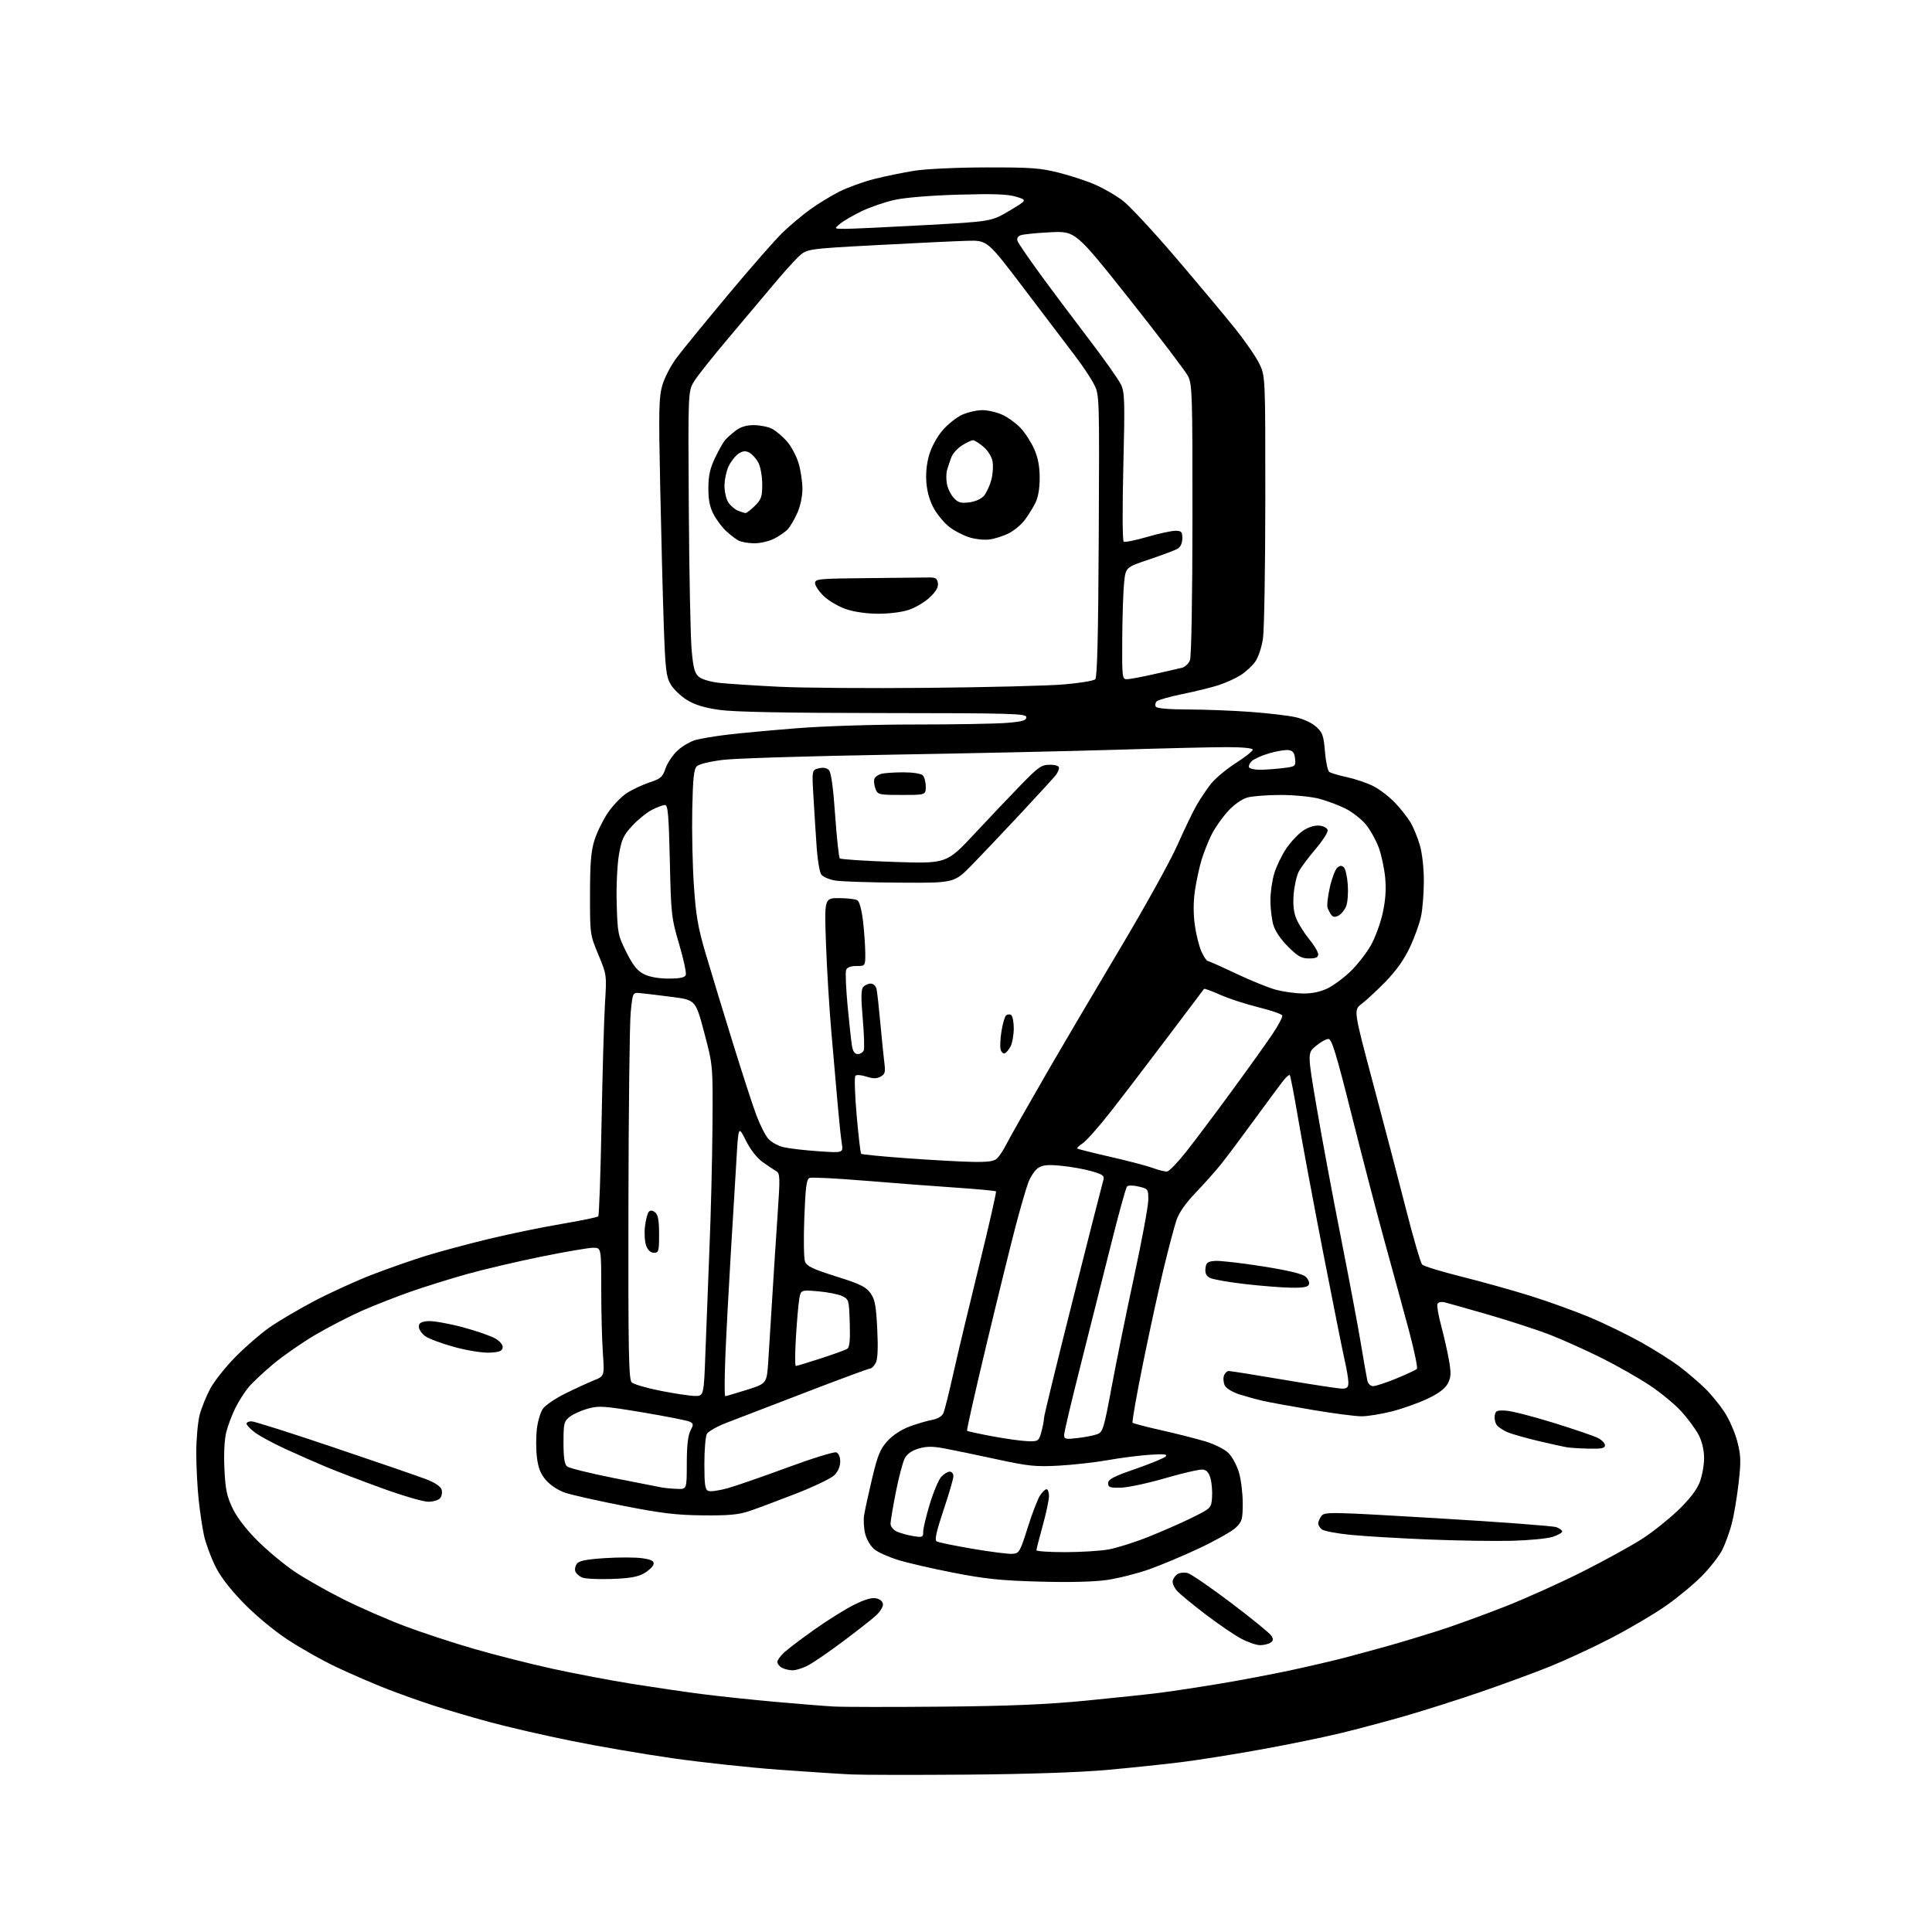 <?xml version="1.0" encoding="UTF-8" standalone="no"?>
<svg 
  version="1.1" 
  xmlns="http://www.w3.org/2000/svg" 
  xmlns:xlink="http://www.w3.org/1999/xlink" 
  xmlns:svg="http://www.w3.org/2000/svg"
  xmlns:rdf="http://www.w3.org/1999/02/22-rdf-syntax-ns#"
  xmlns:cc="http://creativecommons.org/ns#"
  xmlns:dc="http://purl.org/dc/elements/1.1/"
  viewBox="0 0 768 768"
  width="768"
  height="768"
>
<style>svg {background-color: white; }</style>"
<path stroke="none" fill="black" fill-rule="evenodd" d="M384.50,705.44C363.60,705.60 342.90,705.57 338.50,705.37C334.10,705.18 321.05,704.32 309.50,703.48C297.95,702.63 279.05,700.59 267.50,698.95C255.95,697.30 237.72,694.18 227.00,692.00C216.28,689.83 201.65,686.46 194.50,684.51C187.35,682.56 177.22,679.58 172.00,677.87C166.78,676.17 158.45,673.20 153.50,671.26C148.55,669.33 139.81,665.55 134.08,662.86C128.34,660.17 119.34,655.10 114.06,651.59C108.39,647.82 101.16,641.76 96.36,636.76C90.84,631.00 87.29,626.26 85.24,621.90C83.59,618.38 81.73,613.25 81.12,610.50C80.50,607.75 79.55,601.45 79.01,596.50C78.46,591.55 78.02,583.00 78.02,577.50C78.02,572.00 78.64,565.18 79.39,562.35C80.15,559.52 82.06,554.82 83.63,551.91C85.21,549.01 89.65,543.41 93.50,539.49C97.35,535.56 103.43,530.28 107.01,527.75C110.60,525.23 118.70,520.45 125.01,517.13C131.33,513.82 141.68,509.11 148.00,506.67C154.32,504.23 164.01,500.84 169.52,499.15C175.03,497.45 186.22,494.45 194.38,492.48C202.54,490.51 215.51,487.84 223.19,486.54C230.88,485.24 237.45,483.88 237.81,483.53C238.16,483.17 238.75,466.54 239.12,446.57C239.49,426.60 240.10,405.14 240.49,398.88C241.19,387.53 241.18,387.48 237.86,379.50C234.54,371.55 234.52,371.40 234.54,355.50C234.55,343.12 234.95,338.26 236.30,334.01C237.25,330.99 239.60,326.16 241.52,323.27C243.43,320.39 246.81,316.83 249.03,315.36C251.24,313.90 255.34,311.96 258.14,311.04C262.63,309.58 263.38,308.92 264.57,305.44C265.31,303.27 267.47,300.06 269.38,298.31C271.28,296.56 274.56,294.66 276.67,294.10C278.78,293.55 284.32,292.63 289.00,292.06C293.68,291.49 305.97,290.35 316.33,289.52C327.29,288.63 347.18,288.00 363.93,288.00C379.75,288.00 396.14,287.71 400.35,287.35C406.43,286.84 408.00,286.38 408.00,285.10C408.00,283.65 402.63,283.50 351.25,283.45C312.59,283.42 291.79,283.02 286.01,282.20C280.00,281.35 276.23,280.19 273.06,278.24C270.61,276.72 267.69,273.92 266.58,272.01C264.81,268.99 264.47,266.04 263.86,248.53C263.48,237.51 262.84,212.75 262.44,193.50C261.80,162.71 261.90,157.84 263.33,153.00C264.23,149.97 266.83,145.03 269.13,142.00C271.42,138.97 280.62,127.72 289.57,117.00C298.51,106.28 308.23,95.20 311.17,92.38C314.10,89.57 319.00,85.46 322.05,83.25C325.11,81.04 330.33,77.85 333.66,76.17C336.99,74.49 343.27,72.22 347.61,71.13C351.95,70.04 359.10,68.57 363.50,67.87C368.03,67.15 380.40,66.57 392.00,66.55C409.90,66.51 413.59,66.79 421.10,68.70C425.83,69.90 432.28,72.04 435.45,73.44C438.62,74.84 443.38,77.58 446.05,79.53C448.71,81.49 458.26,91.73 467.28,102.29C476.30,112.86 486.90,125.52 490.84,130.44C494.78,135.35 499.13,141.63 500.50,144.38C503.00,149.39 503.00,149.39 502.98,198.45C502.97,225.43 502.55,250.31 502.06,253.74C501.54,257.31 500.22,261.28 498.97,263.04C497.77,264.73 495.15,267.14 493.14,268.40C491.14,269.66 487.25,271.43 484.50,272.33C481.75,273.23 475.30,274.83 470.16,275.87C465.02,276.92 460.36,278.24 459.80,278.80C459.24,279.36 459.08,280.31 459.45,280.91C459.87,281.60 464.64,282.01 472.31,282.03C479.01,282.05 490.12,282.47 497.00,282.98C503.88,283.49 511.91,284.42 514.85,285.06C517.98,285.73 521.43,287.31 523.15,288.85C525.74,291.18 526.16,292.37 526.69,298.75C527.02,302.73 527.79,306.37 528.39,306.83C529.00,307.29 532.20,308.25 535.50,308.95C538.80,309.66 543.52,311.27 546.00,312.54C548.48,313.80 552.34,316.78 554.60,319.17C556.85,321.55 559.62,325.07 560.75,327.00C561.88,328.93 563.53,332.94 564.40,335.93C565.33,339.09 566.00,345.04 566.00,350.13C566.00,354.96 565.51,361.29 564.90,364.20C564.30,367.12 562.26,372.75 560.38,376.72C558.09,381.55 554.88,386.05 550.73,390.28C547.30,393.77 543.05,397.72 541.27,399.06C538.04,401.50 538.04,401.50 545.91,431.00C550.24,447.23 556.13,469.73 558.99,481.00C561.86,492.27 564.72,502.03 565.35,502.69C565.98,503.34 573.02,505.50 581.00,507.49C588.98,509.48 601.25,512.91 608.29,515.11C615.32,517.31 625.90,521.12 631.79,523.58C637.68,526.04 646.97,530.56 652.44,533.61C657.90,536.67 664.88,541.10 667.94,543.46C671.00,545.81 675.40,549.58 677.72,551.84C680.04,554.09 683.51,558.31 685.43,561.22C687.36,564.12 689.68,569.42 690.60,573.00C692.05,578.64 692.12,580.85 691.11,589.65C690.47,595.23 689.26,602.43 688.42,605.64C687.58,608.85 685.91,613.50 684.70,615.96C683.49,618.42 679.80,623.17 676.50,626.51C673.20,629.85 666.68,635.24 662.00,638.49C657.33,641.73 647.66,647.43 640.50,651.14C633.35,654.85 622.35,659.95 616.07,662.48C609.78,665.00 597.43,669.54 588.64,672.56C579.84,675.59 566.46,679.84 558.91,682.03C551.35,684.21 539.62,687.34 532.83,688.98C526.05,690.62 511.95,693.51 501.50,695.40C491.05,697.30 476.88,699.56 470.00,700.43C463.12,701.30 449.62,702.72 440.00,703.58C428.98,704.56 408.44,705.25 384.50,705.44zM374.50,678.42C401.18,678.18 415.94,677.56 431.50,676.05C443.05,674.92 456.32,673.52 461.00,672.92C465.68,672.33 476.25,670.73 484.50,669.36C492.75,668.00 505.57,665.57 513.00,663.98C520.42,662.38 530.10,660.13 534.50,658.97C538.90,657.81 546.55,655.73 551.50,654.35C556.45,652.97 565.45,650.26 571.50,648.33C577.55,646.40 589.48,642.08 598.00,638.74C606.52,635.40 620.70,629.01 629.50,624.55C638.30,620.09 648.87,614.26 652.98,611.59C657.10,608.92 663.49,603.81 667.20,600.24C671.66,595.93 674.53,592.19 675.68,589.16C676.64,586.65 677.42,582.32 677.40,579.54C677.38,576.42 676.57,572.96 675.27,570.45C674.11,568.22 671.06,564.06 668.49,561.20C665.92,558.35 660.15,553.58 655.66,550.61C651.17,547.64 642.55,542.75 636.50,539.74C630.45,536.73 621.45,532.68 616.50,530.74C611.55,528.79 600.52,525.18 592.00,522.71C583.48,520.24 575.46,517.98 574.19,517.68C572.83,517.37 571.68,517.67 571.40,518.41C571.13,519.10 571.81,523.00 572.91,527.08C574.00,531.16 575.39,537.30 575.99,540.72C576.89,545.90 576.82,547.45 575.54,549.92C574.49,551.96 571.97,553.87 567.55,555.98C564.00,557.67 557.62,559.95 553.39,561.03C549.15,562.11 543.68,563.00 541.23,563.00C538.78,563.00 529.96,561.85 521.64,560.44C513.31,559.04 504.48,557.42 502.00,556.85C499.52,556.28 495.36,555.14 492.74,554.32C490.12,553.50 487.51,551.95 486.94,550.88C486.36,549.80 486.17,548.04 486.51,546.96C486.85,545.88 487.74,545.00 488.49,545.00C489.23,545.00 499.11,546.58 510.43,548.50C521.75,550.42 532.14,552.00 533.51,552.00C535.48,552.00 536.00,551.49 536.00,549.56C536.00,548.22 535.35,544.28 534.55,540.81C533.75,537.34 529.90,518.08 525.99,498.00C522.09,477.93 517.61,453.93 516.04,444.67C514.47,435.42 512.97,427.63 512.71,427.37C512.45,427.11 511.24,428.16 510.03,429.70C508.82,431.24 503.70,438.15 498.66,445.06C493.62,451.97 487.73,459.85 485.56,462.56C483.40,465.28 478.82,470.43 475.40,474.00C471.22,478.37 468.66,482.04 467.61,485.21C466.75,487.80 464.49,496.35 462.59,504.21C460.69,512.07 457.00,528.97 454.41,541.76C451.81,554.55 449.93,565.26 450.22,565.56C450.52,565.85 455.65,567.20 461.63,568.54C467.61,569.88 475.47,571.88 479.10,572.97C482.89,574.12 486.82,576.09 488.35,577.62C489.81,579.08 491.68,582.55 492.50,585.32C493.33,588.09 494.00,593.57 494.00,597.49C494.00,603.97 493.75,604.87 491.24,607.27C489.73,608.72 483.28,612.36 476.93,615.36C470.57,618.36 461.52,622.17 456.81,623.83C452.11,625.49 444.59,627.39 440.10,628.05C434.86,628.81 425.23,629.05 413.22,628.72C397.96,628.30 391.64,627.65 379.00,625.18C370.48,623.52 360.52,621.22 356.89,620.08C353.25,618.94 349.10,617.08 347.66,615.95C346.22,614.82 344.57,612.11 343.98,609.93C343.39,607.75 343.18,604.29 343.51,602.24C343.84,600.18 345.28,593.59 346.71,587.58C348.87,578.51 349.89,576.02 352.73,572.87C354.80,570.59 358.24,568.31 361.41,567.12C364.30,566.04 368.35,564.84 370.41,564.45C372.86,563.99 374.47,563.01 375.05,561.62C375.55,560.46 377.31,553.42 378.96,546.00C380.62,538.58 385.21,519.34 389.17,503.26C393.12,487.18 396.16,473.83 395.92,473.59C395.68,473.35 388.51,472.68 379.99,472.10C371.47,471.53 355.24,470.29 343.91,469.36C332.59,468.42 322.65,467.92 321.82,468.24C320.60,468.71 320.20,471.77 319.73,484.03C319.40,492.40 319.53,500.26 320.00,501.51C320.69,503.32 323.13,504.49 332.37,507.40C341.92,510.40 344.24,511.53 346.02,514.03C347.80,516.53 348.26,518.96 348.72,528.33C349.10,536.04 348.91,540.31 348.10,541.81C347.46,543.01 346.47,544.00 345.92,544.00C345.36,544.00 333.79,548.28 320.20,553.51C306.62,558.75 292.46,564.19 288.73,565.61C285.01,567.03 281.53,569.02 280.98,570.03C280.44,571.04 280.00,576.41 280.00,581.97C280.00,590.26 280.28,592.17 281.59,592.67C282.46,593.01 285.89,592.52 289.22,591.60C292.54,590.67 303.28,586.95 313.08,583.33C322.88,579.71 331.60,577.02 332.45,577.34C333.39,577.70 334.00,579.16 334.00,581.01C334.00,582.89 333.10,584.99 331.70,586.39C330.44,587.65 323.58,590.95 316.45,593.73C309.33,596.51 301.02,599.61 298.00,600.64C293.65,602.11 289.77,602.48 279.50,602.38C268.95,602.28 263.01,601.58 248.01,598.63C237.83,596.63 227.39,594.29 224.80,593.43C222.04,592.52 218.87,590.47 217.13,588.49C214.92,585.97 213.98,583.67 213.45,579.46C213.06,576.36 213.04,571.27 213.39,568.16C213.75,565.05 214.84,561.38 215.81,560.00C216.79,558.62 220.75,555.92 224.62,554.00C228.49,552.08 233.60,549.72 235.98,548.76C240.30,547.02 240.30,547.02 239.65,537.86C239.29,532.82 239.00,521.34 239.00,512.35C239.00,496.00 239.00,496.00 235.80,496.00C234.04,496.00 224.70,497.60 215.05,499.56C205.40,501.52 192.10,504.65 185.50,506.50C178.90,508.36 168.91,511.48 163.31,513.43C157.70,515.39 149.00,518.80 143.97,521.01C138.94,523.23 130.55,527.56 125.32,530.63C120.09,533.71 112.59,538.92 108.65,542.21C104.72,545.50 100.27,549.68 98.76,551.50C97.25,553.32 94.92,556.99 93.58,559.65C92.25,562.32 90.61,566.66 89.94,569.30C89.21,572.23 88.92,577.95 89.21,583.97C89.61,592.15 90.17,594.84 92.51,599.67C94.29,603.35 97.98,608.12 102.50,612.61C106.45,616.52 113.02,621.98 117.12,624.74C121.21,627.50 129.95,632.46 136.53,635.75C143.11,639.05 154.12,643.85 161.00,646.44C167.88,649.02 180.25,653.09 188.50,655.47C196.75,657.86 210.70,661.40 219.50,663.33C228.30,665.26 242.70,667.99 251.50,669.40C260.30,670.80 272.68,672.61 279.00,673.42C285.32,674.24 298.15,675.59 307.50,676.45C316.85,677.30 327.65,678.16 331.50,678.37C335.35,678.58 354.70,678.60 374.50,678.42zM315.01,663.97C313.63,663.95 311.71,663.48 310.75,662.92C309.79,662.36 309.00,661.33 309.00,660.64C309.00,659.94 310.24,658.23 311.75,656.84C313.26,655.44 318.76,651.29 323.97,647.61C329.18,643.92 336.25,639.53 339.68,637.84C344.04,635.69 346.69,634.96 348.46,635.40C350.00,635.79 351.00,636.75 351.00,637.83C351.00,638.82 349.76,640.77 348.25,642.17C346.74,643.56 340.97,648.10 335.42,652.26C329.88,656.41 323.59,660.75 321.44,661.90C319.29,663.06 316.40,663.99 315.01,663.97zM500.90,653.98C499.47,653.99 496.09,652.83 493.40,651.40C490.70,649.97 484.40,645.67 479.39,641.86C474.38,638.05 469.28,633.86 468.05,632.55C466.82,631.25 465.97,629.40 466.16,628.45C466.35,627.49 467.22,626.26 468.10,625.71C468.97,625.16 470.77,624.98 472.10,625.31C473.42,625.65 481.22,631.00 489.43,637.21C497.64,643.42 504.84,649.30 505.43,650.28C506.25,651.64 506.14,652.28 505.00,653.01C504.18,653.54 502.33,653.98 500.90,653.98zM243.14,627.66C237.84,627.85 232.55,627.59 231.39,627.08C230.23,626.58 229.02,625.50 228.71,624.68C228.39,623.86 228.67,622.48 229.32,621.61C230.20,620.43 233.10,619.85 240.58,619.37C246.12,619.01 252.79,619.04 255.39,619.43C259.00,619.97 260.05,620.52 259.81,621.77C259.63,622.66 257.98,624.27 256.13,625.35C253.59,626.84 250.45,627.40 243.14,627.66zM402.39,617.68C405.15,617.51 405.44,617.02 408.52,607.27C410.29,601.64 412.49,595.90 413.40,594.52C414.30,593.13 415.49,592.00 416.02,592.00C416.56,592.00 416.99,593.24 416.99,594.75C416.98,596.26 415.86,601.55 414.49,606.49C413.12,611.44 412.00,615.83 412.00,616.24C412.00,616.66 417.09,617.00 423.32,617.00C429.54,617.00 437.30,616.53 440.57,615.95C443.83,615.38 451.00,613.12 456.50,610.93C462.00,608.74 469.88,605.28 474.00,603.23C481.39,599.56 481.50,599.44 481.80,595.34C481.97,593.06 481.72,589.68 481.24,587.84C480.64,585.52 479.72,584.40 478.20,584.18C477.01,584.01 470.34,585.53 463.38,587.55C456.42,589.58 448.43,591.30 445.62,591.37C441.20,591.48 440.50,591.24 440.50,589.59C440.50,588.05 442.65,586.93 451.38,583.91C457.37,581.83 462.77,579.61 463.38,578.97C464.23,578.08 462.69,577.92 457.00,578.30C452.88,578.57 445.45,579.52 440.50,580.41C435.55,581.30 426.77,582.29 421.00,582.61C411.66,583.12 408.90,582.84 396.00,580.04C388.02,578.31 378.73,576.38 375.35,575.76C370.62,574.89 368.24,574.91 365.10,575.85C362.39,576.66 360.54,577.99 359.62,579.79C358.85,581.28 357.27,587.29 356.11,593.15C354.95,599.00 354.00,604.67 354.00,605.73C354.00,606.84 355.09,608.17 356.53,608.83C357.93,609.47 360.85,610.27 363.03,610.62C366.72,611.21 367.00,611.09 366.99,608.88C366.98,607.57 368.17,602.58 369.64,597.78C371.10,592.98 373.15,588.14 374.19,587.03C375.23,585.91 376.74,585.00 377.54,585.00C378.34,585.00 379.00,585.81 379.00,586.80C379.00,587.79 377.23,593.85 375.07,600.28C372.22,608.76 371.47,612.17 372.32,612.71C372.97,613.11 379.35,614.44 386.50,615.65C393.65,616.87 400.80,617.78 402.39,617.68zM601.00,612.49C594.12,612.67 579.07,612.43 567.55,611.96C556.03,611.49 542.17,610.66 536.73,610.12C531.30,609.57 526.22,608.59 525.43,607.94C524.64,607.29 524.00,606.22 524.00,605.57C524.00,604.92 524.58,603.59 525.29,602.62C526.51,600.95 528.72,600.99 571.50,603.54C596.21,605.01 617.46,606.60 618.71,607.08C619.97,607.56 621.00,608.34 621.00,608.81C621.00,609.28 619.31,610.23 617.25,610.91C615.19,611.60 607.88,612.31 601.00,612.49zM170.13,596.96C168.13,596.94 159.87,594.51 151.76,591.56C143.66,588.61 133.76,584.84 129.76,583.17C125.77,581.51 118.45,578.28 113.51,576.01C108.56,573.73 103.05,570.75 101.26,569.38C99.47,568.02 98.00,566.47 98.00,565.95C98.00,565.43 98.88,565.00 99.96,565.00C101.04,565.00 115.78,569.67 132.71,575.39C149.65,581.10 166.06,586.75 169.20,587.94C172.81,589.31 175.13,590.84 175.53,592.10C175.88,593.20 175.62,594.75 174.96,595.55C174.30,596.35 172.12,596.98 170.13,596.96zM269.25,591.86C273.00,592.00 273.00,592.00 273.01,581.75C273.01,574.81 273.47,570.61 274.45,568.75C275.73,566.29 275.70,565.92 274.19,565.15C273.26,564.68 264.84,563.02 255.48,561.45C240.06,558.88 238.01,558.74 233.68,559.95C231.05,560.68 227.80,562.15 226.45,563.22C224.20,564.99 224.00,565.83 224.00,573.45C224.00,579.43 224.40,582.09 225.43,582.94C226.21,583.59 234.43,585.63 243.68,587.48C252.93,589.32 261.62,591.03 263.00,591.28C264.38,591.53 267.19,591.79 269.25,591.86zM631.75,575.86C628.31,575.79 624.38,575.55 623.00,575.34C621.62,575.12 616.45,573.98 611.50,572.81C606.55,571.63 601.11,570.10 599.42,569.39C597.73,568.69 595.78,567.44 595.09,566.61C594.41,565.79 593.99,564.07 594.17,562.81C594.46,560.77 594.98,560.53 598.69,560.76C600.99,560.90 609.54,563.10 617.69,565.63C625.83,568.16 633.74,570.87 635.25,571.64C636.76,572.42 638.00,573.71 638.00,574.53C638.00,575.68 636.65,575.97 631.75,575.86zM408.70,572.91C412.73,573.00 412.95,572.85 413.95,569.25C414.52,567.19 414.99,564.73 414.99,563.79C415.00,562.84 420.15,541.69 426.44,516.79C432.73,491.88 438.17,470.52 438.54,469.32C439.12,467.39 438.62,466.96 434.13,465.63C431.35,464.80 425.91,463.82 422.05,463.44C416.54,462.89 414.53,463.08 412.69,464.28C411.40,465.13 409.61,467.78 408.73,470.16C407.84,472.55 405.52,480.57 403.57,488.00C401.63,495.43 396.43,516.54 392.03,534.93C387.63,553.32 384.20,568.54 384.42,568.75C384.63,568.97 389.24,569.97 394.65,570.98C400.07,571.99 406.39,572.85 408.70,572.91zM428.44,571.64C431.43,571.28 434.94,570.59 436.23,570.10C438.39,569.28 438.86,567.72 441.89,551.35C443.71,541.53 447.73,521.80 450.81,507.50C453.90,493.20 456.44,479.50 456.46,477.04C456.50,472.70 456.41,472.57 452.67,471.68C450.50,471.16 448.48,471.14 448.01,471.63C447.55,472.11 444.66,482.62 441.57,495.00C438.48,507.38 433.04,528.98 429.48,543.00C425.93,557.02 423.01,569.35 423.01,570.39C423.00,572.09 423.55,572.21 428.44,571.64zM276.14,554.91C279.79,555.00 279.79,555.00 280.43,537.25C280.78,527.49 281.51,508.70 282.05,495.50C282.60,482.30 283.12,460.70 283.22,447.50C283.40,423.50 283.40,423.50 279.95,410.50C276.50,397.50 276.50,397.50 267.00,396.28C261.77,395.60 256.15,394.93 254.50,394.78C251.50,394.50 251.50,394.50 250.71,402.50C250.28,406.90 249.87,441.47 249.81,479.31C249.71,537.15 249.92,548.34 251.10,549.50C251.87,550.26 257.00,551.77 262.50,552.85C268.00,553.94 274.14,554.87 276.14,554.91zM288.30,555.00C288.63,555.00 292.47,553.87 296.84,552.49C304.79,549.98 304.79,549.98 305.39,541.24C305.71,536.43 306.44,524.85 307.00,515.50C307.57,506.15 308.52,491.31 309.13,482.52C310.14,467.77 310.09,466.47 308.50,465.52C307.55,464.96 305.14,463.34 303.14,461.92C300.92,460.35 298.33,457.03 296.52,453.42C293.54,447.50 293.54,447.50 292.78,460.50C292.36,467.65 291.35,484.52 290.52,498.00C289.70,511.48 288.73,529.81 288.36,538.75C287.99,547.69 287.96,555.00 288.30,555.00zM545.88,551.00C546.90,551.00 551.05,549.63 555.11,547.96C559.17,546.28 562.82,544.58 563.23,544.17C563.63,543.77 562.22,536.92 560.09,528.97C557.95,521.01 553.72,505.50 550.68,494.50C547.64,483.50 541.68,460.66 537.44,443.75C531.22,418.96 529.40,413.00 528.07,413.00C527.17,413.00 524.92,414.26 523.07,415.80C519.72,418.60 519.72,418.60 523.40,440.23C525.42,452.12 529.73,475.27 532.98,491.68C536.22,508.08 539.81,527.12 540.95,534.00C542.09,540.88 543.25,547.51 543.53,548.75C543.83,550.09 544.79,551.00 545.88,551.00zM316.34,543.00C316.69,543.00 321.14,541.65 326.24,540.00C331.33,538.35 336.08,536.63 336.79,536.17C337.73,535.56 338.00,532.77 337.79,525.93C337.51,516.76 337.43,516.49 334.74,515.20C333.22,514.48 328.90,513.62 325.14,513.31C318.30,512.73 318.30,512.73 317.68,516.62C317.34,518.75 316.75,525.56 316.38,531.75C316.01,537.94 315.99,543.00 316.34,543.00zM194.49,537.70C191.67,537.81 185.59,536.83 180.50,535.43C175.55,534.07 170.38,532.13 169.00,531.12C167.62,530.11 166.50,528.43 166.50,527.39C166.50,525.96 167.35,525.42 170.00,525.17C171.93,524.98 178.07,526.04 183.66,527.52C189.25,529.00 195.24,531.08 196.98,532.13C198.94,533.33 200.01,534.70 199.81,535.78C199.56,537.10 198.32,537.55 194.49,537.70zM513.14,511.88C509.49,511.82 501.21,511.16 494.75,510.42C488.28,509.67 482.07,508.57 480.94,507.97C479.49,507.19 478.97,506.07 479.19,504.18C479.45,501.91 480.03,501.46 483.00,501.23C484.93,501.08 493.39,502.05 501.81,503.38C512.07,505.00 517.74,506.36 518.99,507.49C520.02,508.43 520.62,509.82 520.33,510.59C519.93,511.62 518.01,511.97 513.14,511.88zM259.98,498.00C258.69,498.00 257.56,496.99 256.88,495.25C256.30,493.74 256.07,490.28 256.38,487.58C256.69,484.87 257.39,482.21 257.93,481.67C258.58,481.02 259.45,481.13 260.46,481.96C261.59,482.91 262.00,485.19 262.00,490.62C262.00,497.36 261.83,498.00 259.98,498.00zM463.98,465.68C464.80,465.57 468.17,462.06 471.48,457.89C474.79,453.71 482.90,442.92 489.50,433.90C496.10,424.89 503.43,414.64 505.79,411.12C508.15,407.61 509.92,404.26 509.73,403.69C509.54,403.11 505.27,401.64 500.25,400.41C495.23,399.17 488.38,396.94 485.04,395.44C481.69,393.94 478.81,392.89 478.63,393.10C478.45,393.32 471.86,402.05 463.99,412.50C456.12,422.95 445.92,436.29 441.32,442.15C436.72,448.01 431.80,453.56 430.39,454.48C428.98,455.40 428.00,456.34 428.22,456.55C428.43,456.77 434.44,458.27 441.56,459.90C448.67,461.52 456.30,463.54 458.50,464.37C460.70,465.20 463.17,465.79 463.98,465.68zM386.68,461.87C392.98,461.97 395.22,461.63 396.46,460.40C397.34,459.51 399.01,456.93 400.16,454.65C401.31,452.37 408.10,440.38 415.25,428.00C422.40,415.62 436.05,392.45 445.57,376.50C455.09,360.55 465.19,342.32 468.00,336.00C470.81,329.68 474.28,322.48 475.71,320.00C477.14,317.52 479.67,313.76 481.34,311.63C483.00,309.50 487.43,305.79 491.18,303.38C494.93,300.98 498.00,298.56 498.00,298.01C498.00,297.40 493.94,297.00 487.68,297.00C482.00,297.00 462.54,297.46 444.43,298.02C426.32,298.58 385.62,299.47 354.00,300.00C322.38,300.53 292.45,301.45 287.50,302.05C282.24,302.68 277.88,303.74 277.00,304.60C275.82,305.75 275.43,309.45 275.18,321.78C275.00,330.43 275.29,344.02 275.83,352.00C276.63,363.93 277.45,368.71 280.49,379.00C282.52,385.88 287.31,401.62 291.14,414.00C294.97,426.38 299.25,439.57 300.67,443.33C302.08,447.09 304.20,451.28 305.37,452.63C306.54,453.99 309.30,455.52 311.50,456.03C313.70,456.55 319.94,457.27 325.36,457.64C335.23,458.32 335.23,458.32 334.61,454.41C334.26,452.26 333.54,445.32 332.99,439.00C332.45,432.68 331.33,419.91 330.51,410.63C329.69,401.35 328.71,385.49 328.35,375.38C327.69,357.00 327.69,357.00 333.59,357.02C336.84,357.02 340.11,357.42 340.85,357.89C341.64,358.38 342.56,361.84 343.06,366.12C343.53,370.18 343.93,375.86 343.96,378.75C344.00,384.00 344.00,384.00 340.47,384.00C338.20,384.00 336.72,384.55 336.34,385.56C336.01,386.41 336.28,392.82 336.93,399.81C337.59,406.79 338.37,413.96 338.67,415.75C339.05,417.99 339.77,419.00 341.00,419.00C341.98,419.00 343.04,418.33 343.36,417.52C343.67,416.70 343.48,411.02 342.95,404.89C342.23,396.74 342.28,393.37 343.11,392.37C343.73,391.62 345.08,391.00 346.10,391.00C347.22,391.00 348.16,391.90 348.45,393.25C348.72,394.49 349.41,400.68 349.98,407.00C350.56,413.32 351.27,420.38 351.57,422.69C352.02,426.23 351.78,427.05 350.00,428.00C348.44,428.84 347.00,428.82 344.36,427.95C342.40,427.31 340.46,427.17 340.03,427.64C339.59,428.11 339.82,435.17 340.53,443.33C341.25,451.49 342.05,458.39 342.32,458.66C342.59,458.92 350.84,459.73 360.66,460.44C370.47,461.15 382.18,461.79 386.68,461.87zM399.38,418.71C398.76,418.92 398.03,418.22 397.76,417.17C397.48,416.12 397.63,412.88 398.09,409.97C398.56,407.05 399.36,404.24 399.88,403.72C400.40,403.20 401.31,403.08 401.91,403.45C402.51,403.82 402.99,406.23 402.99,408.81C402.98,411.39 402.41,414.59 401.74,415.92C401.06,417.25 399.99,418.51 399.38,418.71zM517.93,394.93C521.53,394.98 524.84,394.29 527.73,392.89C530.13,391.72 534.27,388.66 536.92,386.08C539.57,383.49 543.14,378.93 544.85,375.94C546.57,372.95 548.71,367.18 549.61,363.11C550.76,357.97 551.07,353.65 550.63,348.89C550.28,345.13 549.10,339.68 548.02,336.78C546.93,333.87 544.64,329.80 542.92,327.72C541.20,325.63 537.60,322.82 534.92,321.46C532.23,320.10 527.46,318.31 524.31,317.49C521.16,316.67 514.29,316.00 509.04,316.01C503.79,316.01 497.86,316.47 495.86,317.02C493.68,317.63 490.60,319.79 488.18,322.43C485.95,324.84 483.02,329.00 481.67,331.66C480.33,334.32 478.48,338.98 477.58,342.00C476.68,345.02 475.51,350.54 474.97,354.25C474.35,358.63 474.35,363.44 474.99,367.94C475.53,371.76 476.74,376.48 477.67,378.44C478.61,380.40 479.68,382.00 480.06,382.00C480.45,382.00 485.51,384.25 491.31,387.00C497.12,389.76 504.26,392.65 507.18,393.44C510.11,394.22 514.95,394.90 517.93,394.93zM265.78,389.00C270.31,389.00 272.22,388.60 272.61,387.57C272.92,386.78 271.73,381.27 269.97,375.32C266.90,364.94 266.75,363.60 266.27,342.25C265.85,323.93 265.51,320.00 264.34,320.00C263.56,320.00 261.23,320.86 259.17,321.92C257.10,322.97 253.57,325.83 251.32,328.27C247.79,332.10 247.07,333.68 246.01,339.92C245.34,343.92 244.95,352.56 245.15,359.34C245.48,370.97 245.67,371.89 249.00,378.53C251.66,383.83 253.34,385.92 256.00,387.25C258.22,388.36 261.81,389.00 265.78,389.00zM520.36,381.00C517.34,381.00 515.89,380.18 511.97,376.25C509.01,373.29 506.81,369.99 506.12,367.50C505.51,365.30 505.01,360.99 505.01,357.93C505.00,354.87 505.68,350.08 506.51,347.28C507.34,344.49 509.48,340.03 511.26,337.38C513.04,334.72 516.06,331.51 517.97,330.23C520.15,328.77 522.56,328.02 524.46,328.20C526.19,328.37 527.61,329.15 527.77,330.01C527.93,330.84 525.76,334.22 522.95,337.51C520.15,340.80 517.15,344.83 516.29,346.45C515.44,348.08 514.52,352.13 514.25,355.46C513.91,359.66 514.25,362.66 515.35,365.29C516.22,367.37 518.52,371.02 520.47,373.39C522.41,375.76 524.00,378.45 524.00,379.35C524.00,380.58 523.07,381.00 520.36,381.00zM532.15,363.92C530.75,364.67 529.95,364.62 529.26,363.73C528.74,363.05 528.05,361.76 527.73,360.86C527.41,359.96 527.82,356.28 528.64,352.68C529.46,349.08 530.80,345.58 531.61,344.91C532.72,343.99 533.37,343.97 534.23,344.83C534.86,345.46 535.55,348.56 535.77,351.74C535.99,354.91 535.71,358.71 535.14,360.19C534.56,361.67 533.22,363.35 532.15,363.92zM357.93,350.87C346.14,350.81 334.52,350.43 332.11,350.04C329.69,349.65 327.17,348.58 326.50,347.67C325.83,346.76 325.01,342.07 324.67,337.26C324.33,332.44 323.75,323.46 323.39,317.30C322.72,306.11 322.72,306.11 325.45,305.42C327.23,304.98 328.63,305.22 329.50,306.12C330.39,307.04 331.22,312.99 331.98,324.00C332.62,333.07 333.45,340.82 333.84,341.22C334.22,341.61 343.93,342.25 355.42,342.63C376.30,343.32 376.30,343.32 387.40,331.42C393.50,324.87 401.91,316.02 406.07,311.76C412.80,304.86 414.04,304.00 417.32,304.00C419.61,304.00 420.99,304.47 420.97,305.25C420.95,305.94 420.39,307.22 419.72,308.09C419.05,308.97 412.88,315.72 406.00,323.09C399.13,330.47 390.32,339.76 386.43,343.75C379.35,351.00 379.35,351.00 357.93,350.87zM358.48,316.00C349.24,316.00 348.92,315.92 348.00,313.51C347.48,312.14 347.30,310.38 347.60,309.61C347.89,308.83 349.12,307.93 350.32,307.61C351.52,307.29 355.45,307.02 359.05,307.01C362.83,307.01 366.11,307.51 366.80,308.20C367.46,308.86 368.00,310.89 368.00,312.70C368.00,316.00 368.00,316.00 358.48,316.00zM500.81,305.99C502.84,305.99 506.89,305.70 509.80,305.35C515.02,304.72 515.10,304.66 514.80,301.60C514.57,299.26 513.95,298.42 512.25,298.18C511.01,298.00 507.55,298.57 504.56,299.44C501.57,300.31 498.42,301.73 497.55,302.59C496.69,303.45 496.24,304.57 496.55,305.08C496.86,305.59 498.78,306.00 500.81,305.99zM369.00,273.43C392.38,273.21 416.62,272.60 422.89,272.07C429.15,271.55 434.78,270.62 435.39,270.01C436.17,269.23 436.58,252.32 436.77,212.96C437.05,157.30 437.04,156.99 434.88,152.76C433.69,150.42 430.32,145.35 427.39,141.50C424.46,137.65 415.40,125.72 407.27,115.00C392.49,95.50 392.49,95.50 384.49,95.72C380.10,95.84 363.94,96.61 348.59,97.43C320.68,98.92 320.68,98.92 317.25,102.21C315.36,104.02 310.82,109.10 307.16,113.50C303.50,117.89 295.54,127.34 289.48,134.50C283.43,141.65 277.35,149.30 275.98,151.50C273.50,155.50 273.50,155.50 273.81,202.50C273.98,228.35 274.49,253.53 274.94,258.44C275.61,265.77 276.15,267.70 277.90,269.12C279.11,270.10 282.70,271.12 286.26,271.49C289.69,271.84 300.15,272.52 309.50,272.99C318.85,273.46 345.62,273.66 369.00,273.43zM447.96,270.00C449.04,270.00 453.88,269.10 458.71,268.00C463.55,266.90 468.53,265.76 469.79,265.47C471.04,265.18 472.50,263.81 473.03,262.43C473.59,260.96 474.00,237.89 474.02,206.47C474.05,156.78 473.93,152.77 472.24,149.48C471.25,147.54 460.77,133.77 448.97,118.89C427.50,91.84 427.50,91.84 417.50,92.33C412.00,92.59 406.69,93.14 405.69,93.53C404.55,93.99 404.11,94.85 404.50,95.85C404.83,96.73 408.72,102.41 413.13,108.48C417.54,114.54 426.27,126.21 432.53,134.40C438.79,142.60 444.67,150.89 445.59,152.83C447.09,156.00 447.19,159.37 446.54,185.56C446.12,202.65 446.19,215.00 446.71,215.32C447.21,215.63 451.39,214.78 456.01,213.44C460.62,212.10 465.66,211.00 467.20,211.00C469.64,211.00 470.00,211.38 470.00,213.99C470.00,215.76 469.29,217.42 468.25,218.06C467.29,218.65 462.23,220.57 457.00,222.32C447.50,225.50 447.50,225.50 446.86,231.50C446.51,234.80 446.17,244.81 446.11,253.75C446.00,269.26 446.09,270.00 447.96,270.00zM349.07,243.97C344.40,243.95 339.46,243.23 336.18,242.10C333.26,241.09 329.32,238.76 327.43,236.93C325.54,235.10 324.00,232.80 324.00,231.80C324.00,230.13 325.50,229.99 345.00,229.81C356.55,229.70 367.46,229.59 369.25,229.56C371.90,229.51 372.56,229.92 372.83,231.81C373.05,233.42 372.08,235.13 369.62,237.45C367.68,239.28 363.96,241.51 361.37,242.39C358.61,243.33 353.49,243.99 349.07,243.97zM299.79,215.97C297.43,215.95 294.60,215.44 293.50,214.84C292.40,214.23 290.22,212.56 288.66,211.12C287.10,209.68 284.86,206.70 283.69,204.50C282.14,201.58 281.57,198.74 281.59,194.00C281.61,189.07 282.25,186.17 284.25,182.00C285.70,178.97 287.47,175.81 288.19,174.98C288.91,174.14 290.80,172.45 292.38,171.23C294.37,169.70 296.65,169.00 299.68,169.00C302.11,169.00 305.36,169.65 306.90,170.45C308.44,171.25 311.10,173.49 312.81,175.43C314.52,177.38 316.61,181.31 317.46,184.17C318.31,187.02 318.99,191.64 318.98,194.43C318.97,197.35 318.09,201.40 316.92,203.98C315.80,206.45 314.13,209.31 313.20,210.34C312.26,211.37 309.83,213.06 307.79,214.11C305.75,215.15 302.15,215.99 299.79,215.97zM393.34,214.45C391.23,214.73 387.57,214.33 385.22,213.57C382.87,212.82 379.39,211.01 377.49,209.56C375.60,208.12 372.87,204.92 371.43,202.47C369.76,199.62 368.62,195.89 368.28,192.18C367.94,188.37 368.30,184.47 369.34,180.90C370.26,177.72 372.48,173.63 374.66,171.09C376.71,168.69 380.21,165.90 382.44,164.89C384.67,163.87 388.30,163.04 390.50,163.04C392.70,163.04 396.30,163.88 398.50,164.90C400.70,165.92 403.94,168.27 405.70,170.13C407.46,171.98 409.89,175.74 411.10,178.48C412.63,181.95 413.29,185.43 413.29,189.99C413.29,194.26 412.68,197.74 411.53,200.02C410.56,201.93 408.67,204.97 407.32,206.76C405.98,208.55 403.15,210.90 401.03,211.98C398.92,213.06 395.45,214.17 393.34,214.45zM296.33,203.94C296.78,203.97 298.47,202.68 300.08,201.08C302.62,198.54 303.00,197.41 303.00,192.53C303.00,189.43 302.32,185.59 301.49,183.98C300.66,182.37 299.05,180.56 297.92,179.96C296.34,179.11 295.34,179.20 293.58,180.35C292.33,181.18 290.56,183.41 289.65,185.33C288.74,187.24 288.00,190.77 288.00,193.18C288.00,195.59 288.72,198.59 289.61,199.85C290.49,201.11 292.18,202.53 293.36,203.01C294.54,203.48 295.87,203.90 296.33,203.94zM385.38,199.68C387.88,199.34 390.16,198.28 391.23,196.97C392.19,195.78 393.47,192.98 394.07,190.75C394.67,188.51 394.89,185.21 394.55,183.40C394.19,181.50 392.65,179.05 390.89,177.56C389.22,176.15 387.37,175.00 386.79,175.00C386.21,175.00 384.27,175.90 382.49,177.01C380.70,178.11 378.76,180.25 378.18,181.76C377.61,183.27 376.84,185.55 376.47,186.84C376.11,188.12 376.08,190.63 376.42,192.41C376.75,194.19 377.98,196.68 379.16,197.94C380.92,199.83 381.99,200.13 385.38,199.68zM336.00,90.97C338.48,90.97 352.55,90.32 367.28,89.51C394.06,88.05 394.06,88.05 401.22,83.80C408.37,79.55 408.37,79.55 403.94,78.20C400.59,77.18 394.94,76.98 381.00,77.38C369.76,77.71 359.75,78.53 355.50,79.49C351.65,80.35 345.80,82.37 342.50,83.96C339.20,85.55 335.38,87.78 334.00,88.91C331.50,90.96 331.50,90.96 336.00,90.97z" />

</svg>